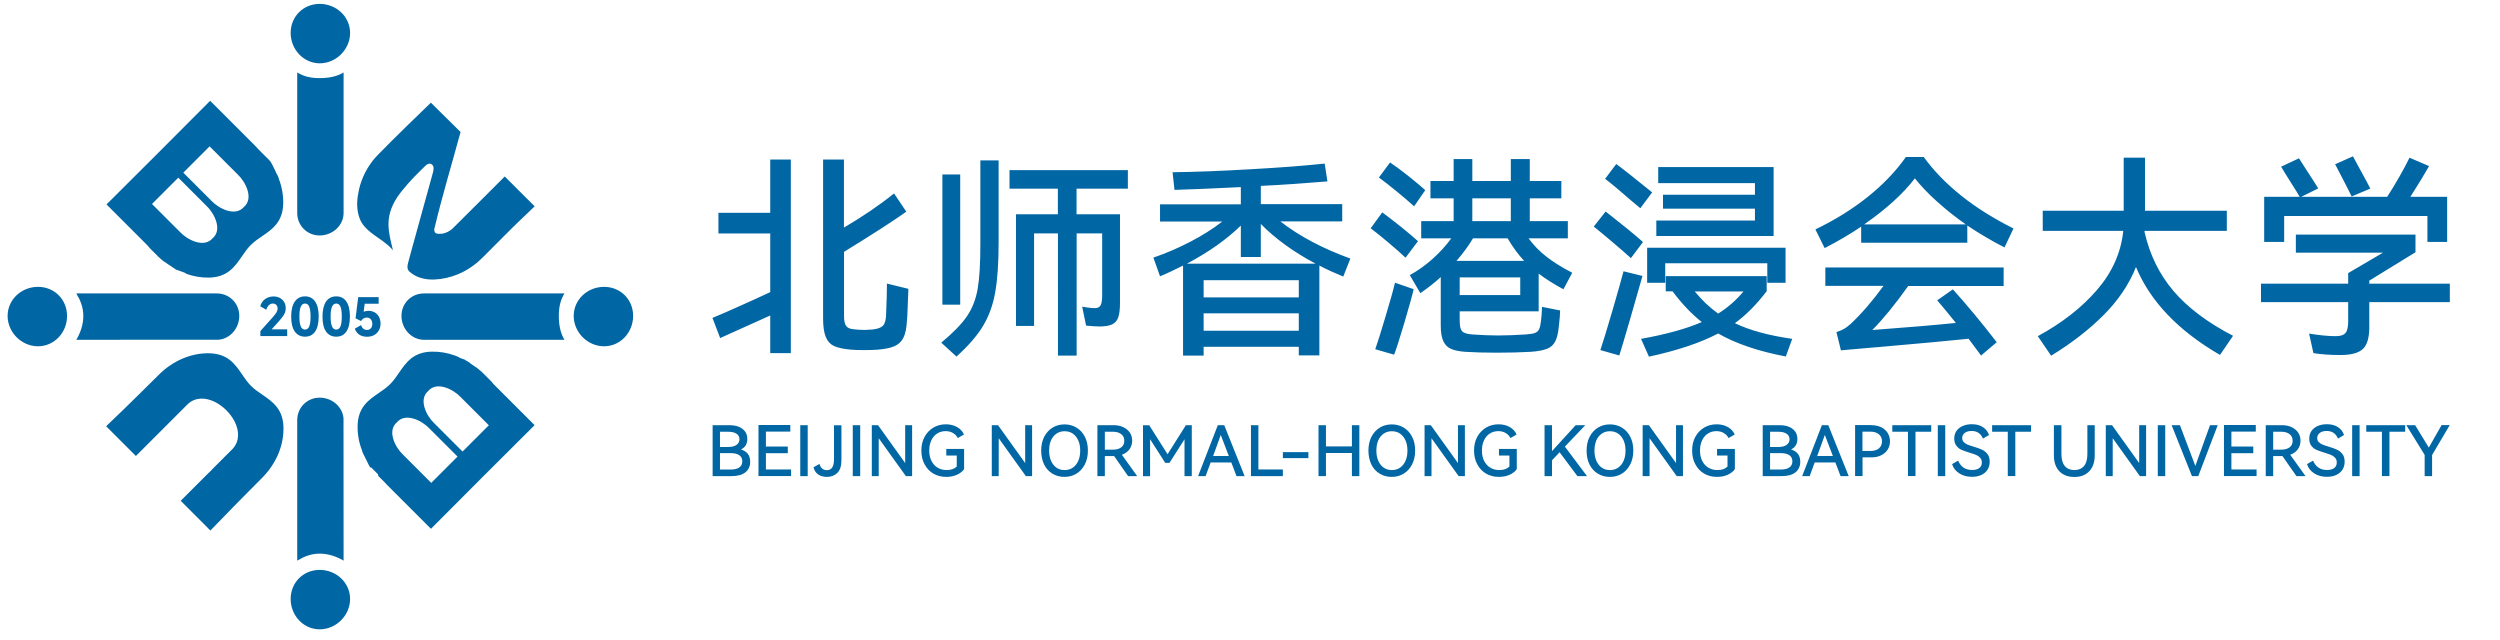 <?xml version="1.0" encoding="utf-8"?>
<!-- Generator: Adobe Illustrator 27.2.0, SVG Export Plug-In . SVG Version: 6.00 Build 0)  -->
<svg version="1.1" id="图层_1" xmlns="http://www.w3.org/2000/svg" xmlns:xlink="http://www.w3.org/1999/xlink" x="0px" y="0px"
	 viewBox="0 0 289 74" style="enable-background:new 0 0 289 74;" xml:space="preserve">
<style type="text/css">
	.st0{fill-rule:evenodd;clip-rule:evenodd;fill:#0166A4;}
</style>
<path class="st0" d="M49.81,11.87c-0.87,0.85-1.74,1.68-2.59,2.51c-0.66,0.64-1.3,1.28-1.93,1.9l-0.01,0.01l-0.01,0.01l-0.38,0.38
	l-0.01,0.01l-0.01,0.01l0,0l-0.01,0.01l-0.01,0.01l-0.01,0.01l-0.01,0.01l-0.01,0.01l-0.07,0.07l-0.01,0.01l-0.01,0.01l-0.01,0.01
	l-0.01,0.01l-0.01,0.01l0,0.01l-0.07,0.07l-0.01,0.01l0,0l-0.01,0.01L44.58,17l0,0l-0.08,0.08l-0.27,0.27
	c-0.3,0.3-0.61,0.6-0.88,0.91c-0.46,0.53-0.84,1.11-1.15,1.71c-0.31,0.62-0.55,1.27-0.7,1.94c-0.12,0.53-0.19,1.03-0.21,1.51
	c-0.01,0.48,0.03,0.93,0.14,1.36c0.09,0.36,0.21,0.67,0.38,0.96c0.17,0.29,0.42,0.57,0.78,0.9c0.37,0.33,0.76,0.59,1.13,0.86
	c0.37,0.25,0.73,0.5,1.07,0.8l-0.01-0.02c0.23,0.2,0.45,0.41,0.65,0.66c-0.49-2.03-1.05-3.77,0.47-6.11
	c0.37-0.55,0.79-1.06,1.23-1.56c0.26-0.3,0.54-0.59,0.82-0.89l0.07-0.07v0c0.26-0.26,0.52-0.53,0.78-0.78l0.37-0.36
	c0.12-0.12,0.25-0.2,0.36-0.23c0.17-0.05,0.32-0.01,0.44,0.11c0.12,0.12,0.16,0.28,0.15,0.46c0,0.14-0.04,0.29-0.07,0.43
	c-0.86,3.08-1.69,6.16-2.55,9.24c-0.12,0.41-0.23,0.82-0.33,1.23c-0.03,0.14-0.08,0.33-0.06,0.52c0.01,0.17,0.08,0.35,0.26,0.5
	c0.15,0.13,0.31,0.24,0.47,0.34c0.16,0.1,0.33,0.18,0.5,0.25c0.41,0.16,0.83,0.25,1.26,0.28c0.44,0.03,0.88,0.01,1.31-0.05
	c0.9-0.12,1.77-0.39,2.59-0.8c0.8-0.4,1.56-0.95,2.24-1.63l2.39-2.39l0-0.01l0.35-0.34l0,0c1.07-1.1,2.23-2.16,3.33-3.23l-1.74-1.73
	l-1.72-1.72l-3.27,3.27l0,0l-1.47,1.46l-1.3,1.3c-0.17,0.15-0.36,0.27-0.54,0.37c-0.2,0.1-0.41,0.17-0.62,0.21L51,27.02l-0.15,0.01
	c-0.49,0.03-0.63-0.15-0.65-0.41c-0.01-0.1,0.01-0.2,0.04-0.29c0.87-3.65,2.01-7.43,3-11.07L49.81,11.87z M18.98,49.44L18.98,49.44
	l0.3-0.3l0,0l0.8-0.8l0,0l1.65-1.65c0.89-0.8,2.05-0.75,3.11-0.23c0.48,0.24,0.93,0.57,1.33,0.97c0.39,0.39,0.73,0.85,0.97,1.33
	c0.52,1.05,0.57,2.22-0.23,3.11l-1.35,1.35l0,0l-1.04,1.04l0,0.01l-0.35,0.36l-0.01-0.01l-3.27,3.27l2.66,2.66l0.77,0.78
	c0.92-0.95,1.85-1.9,2.77-2.85l1.59-1.61l1.6-1.61c0.82-0.82,1.45-1.76,1.88-2.76c0.42-0.99,0.63-2.05,0.61-3.1
	c-0.05-2.13-1.25-2.95-2.42-3.76c-0.47-0.32-0.94-0.64-1.34-1.04c-0.4-0.4-0.72-0.87-1.04-1.34c-0.8-1.17-1.63-2.37-3.76-2.42
	c-1.06-0.03-2.11,0.19-3.1,0.61c-1,0.42-1.94,1.06-2.76,1.88c-0.68,0.68-1.37,1.36-2.05,2.03c-0.68,0.67-1.37,1.34-2.05,2.01
	l-1.98,1.9l0.01,0.01l0,0l0.97,0.97l2.46,2.46L18.98,49.44z M52.62,41.11c-0.88-0.32-1.8-0.48-2.72-0.46
	c-2.13,0.05-2.95,1.25-3.76,2.42c-0.32,0.47-0.64,0.94-1.04,1.34c-0.4,0.4-0.87,0.72-1.34,1.04c-1.17,0.8-2.37,1.63-2.42,3.76
	c-0.02,0.97,0.15,1.94,0.51,2.86l0,0.01l0.01,0.04l0,0.01l0.01,0.04l0.02,0.05l0.02,0.05l0.02,0.05l0.02,0.05l0.02,0.04l0.02,0.04
	l0.02,0.04l0.02,0.04l0.02,0.04l0.02,0.04l0.02,0.04l0.02,0.04l0.02,0.04l0.02,0.04l0.02,0.04l0.02,0.04l0.02,0.04l0.02,0.04
	l0.02,0.04l0.02,0.04l0.02,0.04l0.02,0.04l0.02,0.04l0.02,0.04l0.02,0.04h0l0.02,0.04l0.02,0.04l0.02,0.04l0.02,0.04l0.02,0.04
	l0.02,0.04l0.02,0.04v0l0.02,0.04l0.02,0.04l0.02,0.04l0.02,0.04l0.02,0.04l0.02,0.04l0.02,0.04l0.02,0.03l0,0l0.02,0.04l0.02,0.04
	l0.02,0.04l0.02,0.03l0,0l0.02,0.03l0.02,0.03l0.02,0.03l0,0l0.02,0.03L42.88,54l0.02,0.03l0.03,0.03l0.03,0.03l0.03,0.03l0.03,0.03
	l0.03,0.03l0.03,0.03l0.03,0.03h0l0.03,0.03l0.03,0.03l0.03,0.03h0l0.03,0.03l0.03,0.03l0.03,0.03h0l0.03,0.03l0.03,0.03l0,0
	l0.03,0.03l0.03,0.03l0,0l0.03,0.03l0,0l0.02,0.02l0,0l0.02,0.02h0l0.02,0.02l0.02,0.02v0l0.02,0.02l0.02,0.02l0,0l0.02,0.02
	l0.02,0.02l0.02,0.02l0.02,0.02l0.02,0.02l0.02,0.02l0.02,0.02l0.02,0.02L43.71,55l0.02,0.02l0,0l0.02,0.02l0.02,0.02l0.02,0.02
	l0.02,0.02l0.02,0.02l0.02,0.02l0.02,0.02l0.02,0.02l0.02,0.02l0.02,0.02l0.02,0.02l0,0l0.02,0.02v0l0.02,0.02l0.02,0.02h0
	l0.02,0.02v0l0.02,0.02l0,0l0.02,0.02l0,0l0.02,0.02h0l0.02,0.02v0l0.02,0.02l0,0l0.02,0.02l0.02,0.02l0.02,0.02l0.02,0.02
	l0.02,0.02l0,0l0.02,0.02v0l0.02,0.02l0,0l0.02,0.02l0.02,0.02l0,0l0.02,0.02l0,0l0.02,0.02l0.02,0.02l0,0l0.02,0.02l0.02,0.02h0
	l0.02,0.02l0.02,0.02l0.02,0.02l0,0l0.02,0.02l0.02,0.02l0,0l0.02,0.02v0l0.02,0.02l0,0L44.69,56l0.02,0.02l0.02,0.02l0.02,0.02
	l0.02,0.02l0,0l0.02,0.02l0.02,0.02l5.01,5.01c3.99-4.01,7.96-7.99,11.98-11.98l-3.57-3.57l-1.08-1.08l-0.03-0.03l-0.03-0.03
	l-0.03-0.03l-0.03-0.04l-0.03-0.03v0l-0.03-0.04l-0.03-0.03h0l-0.03-0.04l-0.03-0.04l0,0l-0.04-0.04l-0.03-0.04l-0.04-0.04
	l-0.04-0.04l0,0l-0.04-0.04l-0.04-0.04l-0.04-0.04l-0.04-0.04h0l-0.04-0.04l-0.04-0.04l-0.04-0.04l-0.04-0.04l-0.04-0.04l-0.04-0.04
	l-0.04-0.04l-0.04-0.04l-0.04-0.04l-0.04-0.04l-0.04-0.04l-0.04-0.04l-0.04-0.04l-0.04-0.04l-0.04-0.04l-0.04-0.04l-0.04-0.04
	l-0.04-0.04l-0.07-0.07l-0.04-0.04l-0.04-0.04l-0.04-0.04l-0.04-0.03l-0.04-0.03l-0.04-0.04l-0.04-0.03h0l-0.04-0.03l-0.11-0.1
	l-0.04-0.03l-0.04-0.03l-0.08-0.07l-0.04-0.03v0l-0.08-0.06v0l-0.04-0.03h0l-0.04-0.03L55,42.45h0l-0.04-0.03v0l-0.04-0.03l0,0
	l-0.04-0.03h0l-0.04-0.03v0l-0.04-0.03l0,0l-0.03-0.02l0,0l-0.03-0.02h0l-0.03-0.02l-0.03-0.02h0l-0.03-0.02l-0.03-0.02l0,0
	l-0.03-0.02h0l-0.03-0.02v0l-0.03-0.02l-0.03-0.02l0,0l-0.03-0.02l0,0l-0.03-0.02l-0.03-0.02l0,0l-0.03-0.02l0,0l-0.03-0.02l0,0
	L54.39,42h0l-0.03-0.02v0l-0.03-0.02l-0.03-0.02h0l-0.03-0.02l-0.03-0.02h0l-0.03-0.02h0l-0.03-0.02l-0.03-0.02l0,0l-0.03-0.02
	l-0.03-0.02l0,0l-0.03-0.02l0,0l-0.03-0.02v0l-0.03-0.02h0L54,41.76h0l-0.03-0.02l-0.03-0.02l0,0l-0.03-0.02v0l-0.03-0.02
	l-0.03-0.02l0,0l-0.03-0.02h0l-0.03-0.02l-0.03-0.02h0l-0.03-0.02v0l-0.03-0.02l-0.03-0.01l0,0l-0.03-0.01v0l-0.03-0.01l-0.03-0.01
	h0l-0.03-0.01l0,0l-0.03-0.01h0l-0.03-0.01l-0.03-0.01h0l-0.03-0.01v0l-0.03-0.01h0l-0.03-0.01l0,0l-0.03-0.01l-0.06-0.03v0
	l-0.03-0.01l-0.03-0.01l-0.03-0.01l0,0l-0.03-0.01l-0.03-0.01l0,0l-0.03-0.01v0l-0.03-0.01L53.1,41.3l0,0l-0.03-0.01v0l-0.03-0.01
	l-0.05-0.02l0,0l-0.05-0.02v0l-0.05-0.02l-0.05-0.02l0,0l-0.05-0.02l0,0l-0.05-0.02l-0.05-0.02l-0.05-0.02L52.62,41.11L52.62,41.11z
	 M49.5,45.2c0.99-1.17,2.91-0.19,3.74,0.69l3.27,3.27l-3.04,3.04l-3.26-3.26C49.32,48.12,48.33,46.19,49.5,45.2z M45.88,48.82
	c0.99-1.17,2.91-0.19,3.74,0.69l3.27,3.27l-3.04,3.04l-3.26-3.26C45.7,51.74,44.71,49.81,45.88,48.82z M21.46,31.63
	c0.88,0.32,1.8,0.48,2.72,0.46c2.13-0.05,2.95-1.25,3.76-2.42c0.32-0.47,0.64-0.94,1.04-1.34c0.4-0.4,0.87-0.72,1.34-1.04
	c1.17-0.8,2.37-1.63,2.42-3.76c0.02-0.97-0.15-1.94-0.51-2.86l0-0.01l-0.01-0.04l0-0.01l-0.01-0.04l-0.02-0.05l-0.02-0.05
	l-0.02-0.05l-0.02-0.05l-0.02-0.04l-0.02-0.04l-0.02-0.04l-0.02-0.04l-0.02-0.04l-0.02-0.04L32,20.13l-0.02-0.04l-0.02-0.04
	l-0.02-0.04l-0.02-0.04l-0.02-0.04L31.9,19.9l-0.02-0.04l-0.02-0.04l-0.02-0.04l-0.02-0.04l-0.02-0.04l-0.02-0.04l-0.02-0.04
	l-0.02-0.04h0l-0.02-0.04l-0.02-0.04l-0.02-0.04l-0.02-0.04l-0.02-0.04l-0.02-0.04l-0.02-0.04v0l-0.02-0.04l-0.02-0.04l-0.02-0.04
	l-0.02-0.04l-0.02-0.04l-0.02-0.04l-0.02-0.04l-0.02-0.03l0,0l-0.02-0.04l-0.02-0.04l-0.02-0.04l-0.02-0.03l0,0l-0.02-0.03
	l-0.02-0.03l-0.02-0.04h0l-0.02-0.03l-0.02-0.03l-0.02-0.03l-0.03-0.03l-0.03-0.03l-0.03-0.04l-0.03-0.03l-0.03-0.03l-0.03-0.03
	l-0.03-0.03h0l-0.03-0.03l0,0l-0.03-0.03l-0.03-0.03l0,0l-0.03-0.03l-0.03-0.03l-0.03-0.03h0l-0.03-0.03l-0.03-0.03l0,0l-0.03-0.03
	l0,0l-0.03-0.03h0l-0.03-0.03l0,0l-0.02-0.02l0,0l-0.02-0.02l0,0l-0.02-0.02l-0.02-0.02v0l-0.02-0.02l-0.02-0.02v0l-0.02-0.02
	l-0.02-0.02l-0.02-0.02l-0.02-0.02l-0.02-0.02l-0.02-0.02l-0.02-0.02l-0.02-0.02l-0.02-0.02l-0.02-0.02l0,0l-0.02-0.02l-0.02-0.02
	l-0.02-0.02l-0.02-0.02l-0.02-0.02l-0.02-0.02l-0.02-0.02l-0.02-0.02l-0.02-0.02l-0.02-0.02l-0.02-0.02l0,0l-0.02-0.02v0l-0.02-0.02
	l-0.02-0.02h0l-0.02-0.02v0l-0.02-0.02l0,0l-0.02-0.02v0l-0.02-0.02h0l-0.02-0.02l-0.02-0.02l0,0l-0.02-0.02l-0.02-0.02l-0.02-0.02
	l-0.02-0.02l-0.02-0.02l0,0l-0.02-0.02v0l-0.02-0.02l0,0l-0.02-0.02l-0.02-0.02l0,0l-0.02-0.02l0,0L29.64,17l-0.02-0.02l0,0
	l-0.02-0.02l-0.02-0.02h0l-0.02-0.02l-0.02-0.02l-0.02-0.02l0,0l-0.02-0.02l-0.02-0.02h0l-0.02-0.02v0l-0.02-0.02l0,0l-0.02-0.02
	l-0.02-0.02l-0.02-0.02l-0.02-0.02l-0.02-0.02l0,0l-0.02-0.02l-0.02-0.02l-5.01-5.01c-3.99,4.01-7.96,7.99-11.98,11.98l3.57,3.57
	l1.08,1.08l0.03,0.03l0.03,0.03l0.03,0.03l0.03,0.04l0.03,0.03v0l0.03,0.03l0.03,0.04h0l0.03,0.04l0.03,0.04l0,0l0.04,0.04
	l0.03,0.04l0.04,0.04l0.04,0.04l0,0l0.04,0.04l0.04,0.04l0.04,0.04l0.04,0.04l0.04,0.04l0.04,0.04l0.04,0.04l0.04,0.04l0.04,0.04
	l0.04,0.04l0.04,0.04l0.04,0.04l0.04,0.04l0.04,0.04l0.04,0.04l0.04,0.04l0.04,0.04l0.04,0.04l0.04,0.04l0.04,0.04l0.04,0.04
	l0.04,0.04l0.07,0.07l0.04,0.04l0.04,0.03l0.04,0.04l0.04,0.03l0.04,0.04l0.04,0.04l0.04,0.03h0l0.04,0.03l0.11,0.1l0.04,0.03v0
	l0.04,0.03l0.08,0.07v0l0.04,0.03v0l0.08,0.06v0l0.04,0.03h0L19,30.24l0.08,0.06l0,0l0.04,0.03l0.04,0.03l0,0l0.04,0.03l0,0
	l0.04,0.03h0l0.04,0.03l0,0l0.03,0.02l0,0l0.03,0.02h0l0.03,0.02l0.03,0.02l0,0l0.03,0.02l0.03,0.02l0,0l0.03,0.02h0l0.03,0.02v0
	l0.03,0.02l0.03,0.02l0,0l0.03,0.02l0,0l0.03,0.02l0.03,0.02l0,0l0.03,0.02l0,0l0.03,0.02l0,0l0.03,0.02h0l0.03,0.02h0l0.03,0.02
	l0.03,0.02h0l0.03,0.02l0.03,0.02h0l0.03,0.02h0l0.03,0.02h0l0.03,0.02l0,0l0.03,0.02l0.03,0.02l0,0L20,30.94l0,0l0.03,0.02l0,0
	l0.03,0.02l0,0l0.03,0.02h0L20.11,31l0.03,0.02h0l0.03,0.02v0l0.03,0.02l0.03,0.02l0,0l0.03,0.02h0l0.03,0.02l0.03,0.02l0,0
	l0.03,0.02l0,0l0.03,0.02l0.03,0.01v0l0.03,0.01v0l0.03,0.01l0.03,0.01l0,0l0.03,0.01l0,0l0.03,0.01h0l0.03,0.01l0.03,0.01l0,0
	l0.03,0.01l0.03,0.01l0,0l0.03,0.01h0l0.03,0.01l0.06,0.03v0l0.03,0.01v0l0.03,0.01l0.03,0.01h0l0.03,0.01l0.03,0.01h0l0.03,0.01v0
	l0.03,0.01l0.03,0.01v0l0.03,0.01v0l0.03,0.01l0.05,0.02l0,0l0.05,0.02v0l0.05,0.02l0.05,0.02l0,0l0.05,0.02l0,0l0.05,0.02v0
	l0.05,0.02l0.05,0.02L21.46,31.63L21.46,31.63z M24.58,27.54c-0.99,1.17-2.91,0.19-3.74-0.69l-3.27-3.27l3.04-3.04l3.26,3.26
	C24.76,24.63,25.75,26.55,24.58,27.54z M28.2,23.92c-0.99,1.17-2.91,0.19-3.74-0.69l-3.27-3.27l3.04-3.04l3.26,3.26
	C28.38,21.01,29.37,22.93,28.2,23.92z M40.47,69.24c0,1.9-1.61,3.51-3.51,3.51c-1.9,0-3.36-1.61-3.36-3.51
	c0-1.9,1.46-3.36,3.36-3.36C38.86,65.88,40.47,67.34,40.47,69.24z M4.39,40.03c-1.9,0-3.51-1.61-3.51-3.51
	c0-1.9,1.61-3.36,3.51-3.36c1.9,0,3.36,1.46,3.36,3.36C7.76,38.42,6.29,40.03,4.39,40.03z M69.83,33.16c1.9,0,3.36,1.46,3.36,3.36
	c0,1.9-1.46,3.51-3.36,3.51c-1.9,0-3.51-1.61-3.51-3.51C66.32,34.62,67.93,33.16,69.83,33.16z M65.25,33.92H49.01
	c-1.46,0-2.6,1.14-2.6,2.6c0,1.46,1.14,2.76,2.6,2.76h16.24c-0.49-0.81-0.65-1.79-0.65-2.76C64.6,35.54,64.76,34.73,65.25,33.92z
	 M8.82,39.28c0.07,0,16.39,0,16.46-0.01c1.36-0.12,2.38-1.36,2.38-2.75c0-1.46-1.14-2.6-2.6-2.6H8.82c0.49,0.81,0.81,1.62,0.81,2.6
	C9.64,37.49,9.31,38.46,8.82,39.28z M33.6,3.81c0-1.9,1.46-3.36,3.36-3.36c1.9,0,3.51,1.46,3.51,3.36c0,1.9-1.61,3.51-3.51,3.51
	C35.07,7.31,33.6,5.7,33.6,3.81z M34.36,8.38v16.24c0,1.46,1.14,2.6,2.6,2.6c1.46,0,2.76-1.14,2.76-2.6V8.38
	c-0.81,0.49-1.79,0.65-2.76,0.65C35.98,9.03,35.17,8.87,34.36,8.38z M39.72,64.81c0-0.07,0-16.39-0.01-16.46
	c-0.12-1.36-1.36-2.38-2.75-2.38c-1.46,0-2.6,1.14-2.6,2.6v16.24c0.81-0.49,1.62-0.81,2.6-0.81C37.93,64,38.9,64.32,39.72,64.81z
	 M31.4,38.07h1.8v0.78h-3.1v-0.58l1.36-1.52c0.23-0.26,0.4-0.47,0.49-0.62c0.09-0.15,0.14-0.3,0.14-0.46c0-0.18-0.05-0.32-0.15-0.42
	c-0.1-0.11-0.23-0.16-0.4-0.16c-0.17,0-0.32,0.06-0.46,0.19c-0.13,0.12-0.23,0.3-0.3,0.53l-0.7-0.41c0.11-0.36,0.3-0.64,0.58-0.84
	c0.28-0.19,0.6-0.29,0.96-0.29c0.29,0,0.54,0.06,0.75,0.18c0.21,0.12,0.37,0.28,0.49,0.48c0.11,0.2,0.17,0.44,0.17,0.7
	c0,0.26-0.06,0.5-0.19,0.72c-0.12,0.22-0.35,0.51-0.67,0.87L31.4,38.07z M36.84,36.6c0,0.76-0.14,1.33-0.41,1.73
	c-0.27,0.4-0.67,0.59-1.17,0.59c-0.51,0-0.9-0.2-1.18-0.59c-0.28-0.4-0.42-0.97-0.42-1.73c0-0.76,0.14-1.34,0.42-1.74
	c0.28-0.4,0.67-0.6,1.18-0.6c0.51,0,0.9,0.2,1.17,0.6C36.71,35.26,36.84,35.84,36.84,36.6z M34.61,36.6c0,0.51,0.05,0.89,0.16,1.13
	c0.1,0.25,0.27,0.37,0.49,0.37c0.22,0,0.38-0.12,0.49-0.37c0.1-0.25,0.15-0.63,0.15-1.13c0-0.51-0.05-0.89-0.15-1.14
	c-0.1-0.25-0.26-0.37-0.49-0.37c-0.22,0-0.38,0.12-0.49,0.37C34.66,35.7,34.61,36.09,34.61,36.6z M40.45,36.6
	c0,0.76-0.14,1.33-0.41,1.73c-0.27,0.4-0.67,0.59-1.17,0.59c-0.51,0-0.9-0.2-1.18-0.59c-0.28-0.4-0.41-0.97-0.41-1.73
	c0-0.76,0.14-1.34,0.41-1.74c0.28-0.4,0.67-0.6,1.18-0.6c0.51,0,0.9,0.2,1.17,0.6C40.32,35.26,40.45,35.84,40.45,36.6z M38.22,36.6
	c0,0.51,0.05,0.89,0.16,1.13c0.1,0.25,0.27,0.37,0.49,0.37c0.22,0,0.38-0.12,0.49-0.37c0.1-0.25,0.15-0.63,0.15-1.13
	c0-0.51-0.05-0.89-0.15-1.14c-0.1-0.25-0.26-0.37-0.49-0.37c-0.22,0-0.38,0.12-0.49,0.37C38.27,35.7,38.22,36.09,38.22,36.6z
	 M42.6,35.93c0.26,0,0.49,0.06,0.71,0.18c0.21,0.12,0.38,0.29,0.5,0.52c0.12,0.22,0.18,0.48,0.18,0.77c0,0.32-0.07,0.59-0.21,0.82
	c-0.14,0.23-0.32,0.41-0.56,0.53c-0.24,0.12-0.5,0.18-0.79,0.18c-0.34,0-0.63-0.08-0.88-0.23c-0.25-0.16-0.42-0.39-0.53-0.71
	l0.72-0.41c0.05,0.18,0.14,0.32,0.26,0.42c0.12,0.09,0.26,0.14,0.42,0.14c0.2,0,0.36-0.07,0.46-0.2c0.11-0.13,0.16-0.3,0.16-0.51
	c0-0.2-0.06-0.38-0.17-0.51c-0.11-0.14-0.27-0.21-0.48-0.21c-0.27,0-0.49,0.13-0.65,0.4l-0.64-0.31l0.31-2.45h2.36v0.76h-1.61
	l-0.12,0.93C42.23,35.96,42.41,35.93,42.6,35.93z"/>
<path class="st0" d="M89.04,24.6v-6.16h2.38v22.38h-2.38v-4.35l-5.79,2.61l-0.89-2.33c0.88-0.36,1.93-0.82,3.15-1.37
	c1.23-0.55,2.4-1.08,3.53-1.61v-6.78h-5.99V24.6H89.04z M105.01,33.39c0,0.28-0.04,1.29-0.12,3.03c-0.03,0.33-0.05,0.56-0.05,0.7
	c-0.05,0.83-0.18,1.47-0.4,1.91c-0.22,0.45-0.55,0.77-1.02,0.98c-0.46,0.21-1.11,0.34-1.94,0.41c-0.35,0.03-0.87,0.05-1.56,0.05
	c-0.7,0-1.22-0.02-1.56-0.05c-0.84-0.07-1.49-0.21-1.94-0.42c-0.45-0.21-0.77-0.57-0.97-1.07c-0.2-0.5-0.3-1.21-0.3-2.14V18.44h2.41
	v7.87c2.22-1.31,4.15-2.62,5.79-3.95l1.42,2.11c-1.46,1.04-3.86,2.59-7.2,4.64v7.4c0,0.56,0.08,0.96,0.25,1.18
	c0.17,0.22,0.47,0.35,0.92,0.38c0.43,0.05,0.84,0.07,1.24,0.07c0.2,0,0.5-0.02,0.89-0.05c0.58-0.07,0.98-0.21,1.19-0.43
	c0.22-0.22,0.34-0.62,0.37-1.2c0.07-1.66,0.1-2.88,0.1-3.68L105.01,33.39z M113.33,18.54h2.11v9.44c0,2.42-0.13,4.36-0.4,5.84
	c-0.26,1.47-0.74,2.77-1.42,3.89c-0.68,1.12-1.7,2.29-3.05,3.51l-1.76-1.61c1.36-1.13,2.35-2.14,2.97-3.05
	c0.62-0.91,1.03-1.97,1.24-3.18c0.21-1.21,0.31-2.93,0.31-5.17V18.54z M130.39,21.81h-5.94v2.96h5.02v10.26
	c0,0.73-0.07,1.28-0.2,1.66c-0.13,0.38-0.37,0.65-0.71,0.81c-0.34,0.16-0.82,0.24-1.45,0.24c-0.35,0-0.87-0.03-1.56-0.1l-0.45-2.19
	c0.12,0.02,0.32,0.05,0.62,0.1c0.3,0.05,0.58,0.07,0.84,0.07c0.31,0,0.53-0.1,0.66-0.31c0.12-0.21,0.19-0.58,0.19-1.13v-7.2h-2.95
	v14.13h-2.16V26.98h-2.76v10.7h-2.09V24.77h4.84v-2.96h-5.59v-2.14h13.68V21.81z M108.94,20.17H111v15.05h-2.06V20.17z
	 M155.28,31.97c-0.98-0.4-1.9-0.82-2.76-1.27v10.38h-2.38v-0.99h-11v1.02h-2.38V30.7c-1.01,0.51-1.9,0.93-2.66,1.24l-0.77-2.16
	c1.49-0.51,2.92-1.13,4.28-1.84c1.37-0.71,2.6-1.49,3.69-2.33h-7.2v-1.99h9.34v-1.99c-3.36,0.17-5.92,0.27-7.67,0.32l-0.22-2.04
	c2.52-0.03,5.49-0.14,8.93-0.34c3.44-0.19,6.32-0.41,8.65-0.66l0.32,2.06c-2.48,0.21-5.05,0.39-7.7,0.52v2.11h9.41v1.99H148
	c2.2,1.71,4.9,3.14,8.1,4.3L155.28,31.97z M152.08,30.48c-2.55-1.36-4.66-2.89-6.33-4.59v3.82h-2.31v-3.63
	c-1.66,1.61-3.73,3.07-6.23,4.4H152.08z M139.14,34.38h11v-1.99h-11V34.38z M139.14,36.22v2.01h11v-2.01H139.14z M177.85,35.99
	h-9.11v1.09c0,0.6,0.09,1,0.27,1.2c0.18,0.21,0.57,0.34,1.17,0.38c1.11,0.08,2.11,0.12,3,0.12c0.94,0,2.02-0.04,3.23-0.12
	c0.46-0.03,0.81-0.09,1.03-0.17c0.22-0.08,0.38-0.23,0.48-0.43c0.1-0.21,0.17-0.53,0.22-0.98c0.05-0.36,0.09-0.9,0.12-1.61
	l2.09,0.42c0,0.38-0.05,0.99-0.15,1.84c-0.07,0.74-0.2,1.32-0.41,1.73c-0.21,0.41-0.53,0.7-0.98,0.87
	c-0.45,0.17-1.08,0.29-1.89,0.34c-1.18,0.07-2.48,0.1-3.92,0.1c-1.34,0-2.54-0.03-3.6-0.1c-0.71-0.05-1.27-0.16-1.66-0.34
	c-0.4-0.17-0.7-0.47-0.89-0.89c-0.2-0.42-0.3-1.02-0.3-1.8v-5.61c-0.71,0.65-1.5,1.27-2.36,1.86l-1.22-2.09
	c0.89-0.48,1.76-1.1,2.61-1.85c0.84-0.75,1.57-1.55,2.19-2.4h-3.48v-1.99h3.75v-2.63h-2.68v-2.01h2.68v-2.53h2.16v2.53h4.45v-2.53
	h2.19v2.53h3.65v2.01h-3.65v2.63h4.4v1.99h-4.54c0.58,0.79,1.27,1.51,2.09,2.14c0.81,0.63,1.8,1.24,2.96,1.84l-1.02,1.91
	c-1.11-0.6-2.06-1.2-2.86-1.81V35.99z M163.47,23.85c-0.53-0.48-1.2-1.06-2.02-1.73c-0.82-0.67-1.5-1.2-2.05-1.6l1.29-1.74
	c0.6,0.4,1.3,0.92,2.11,1.56c0.81,0.65,1.47,1.19,1.96,1.64L163.47,23.85z M174.65,22.93h-4.45v2.63h4.45V22.93z M162.48,29.79
	c-0.6-0.56-1.27-1.16-2.04-1.8c-0.76-0.64-1.42-1.17-1.99-1.6l1.34-1.84c0.61,0.45,1.32,1,2.14,1.65c0.81,0.65,1.47,1.21,1.99,1.68
	L162.48,29.79z M170.28,27.55c-0.51,0.86-1.15,1.73-1.91,2.61h7.82c-0.68-0.73-1.32-1.6-1.91-2.61H170.28z M168.74,34.11h7v-2.04h-7
	V34.11z M158.98,40.37c0.25-0.7,0.65-1.97,1.2-3.82c0.55-1.85,0.92-3.15,1.08-3.87l2.16,0.75c-0.15,0.68-0.51,1.97-1.07,3.86
	c-0.56,1.9-0.96,3.13-1.19,3.71L158.98,40.37z M189.62,24.07l-1.04-0.87c-1.26-1.11-2.27-1.95-3.03-2.53l1.29-1.71
	c0.83,0.61,2.21,1.71,4.15,3.28L189.62,24.07z M191.69,19.31h13.34v7.97h-13.56v-1.79h11.4v-1.37h-10.63v-1.61h10.63v-1.34h-11.18
	V19.31z M188.53,29.84c-0.55-0.5-1.23-1.1-2.06-1.8c-0.83-0.7-1.57-1.32-2.23-1.85l1.37-1.74c1.87,1.46,3.31,2.63,4.32,3.53
	L188.53,29.84z M206.41,28.64v4.05h-2.11v-2.26h-11.8v2.26h-2.09v-4.05H206.41z M189.87,31.9c-0.33,1.19-0.81,2.87-1.44,5.03
	c-0.63,2.16-1.04,3.55-1.24,4.16l-2.19-0.62c0.26-0.76,0.73-2.28,1.39-4.54c0.66-2.27,1.09-3.79,1.29-4.57L189.87,31.9z
	 M206.44,41.21c-3.16-0.6-5.77-1.48-7.82-2.66c-2.05,1.08-4.72,1.97-8,2.68l-0.92-2.06c2.88-0.51,5.22-1.16,7.03-1.94
	c-1.19-0.94-2.32-2.13-3.38-3.55h-0.79v-1.76h11.67v1.74c-1.19,1.56-2.42,2.79-3.68,3.7c1.72,0.83,3.93,1.43,6.63,1.81L206.44,41.21
	z M195.91,33.69c0.83,1.01,1.73,1.86,2.71,2.56c1.09-0.68,2.07-1.53,2.93-2.56H195.91z M222.38,18.14c1.13,1.57,2.57,3.06,4.33,4.47
	c1.76,1.41,3.78,2.67,6.05,3.8l-1.04,2.19c-1.46-0.74-2.89-1.59-4.3-2.53v1.99h-12.27v-1.86c-1.24,0.84-2.65,1.67-4.22,2.48
	l-1.07-2.16c2.3-1.11,4.33-2.38,6.1-3.8c1.76-1.42,3.22-2.95,4.36-4.57H222.38z M227.25,25.94c-1.21-0.84-2.32-1.73-3.34-2.65
	c-1.02-0.92-1.87-1.81-2.55-2.67c-1.37,1.79-3.33,3.56-5.86,5.32H227.25z M211.01,33.06v-2.14h20.61v2.14h-11.03
	c-1.52,2.14-2.91,3.83-4.15,5.09c4.37-0.33,7.59-0.6,9.66-0.82c-0.96-1.19-1.68-2.06-2.16-2.61l1.81-1.27
	c0.71,0.78,1.54,1.74,2.5,2.89c0.95,1.15,1.81,2.22,2.57,3.22l-1.81,1.54l-1.44-1.94c-2.2,0.23-5.7,0.55-10.51,0.97l-0.87,0.07
	l-3.38,0.3l-0.52-2.11c0.4-0.13,0.7-0.26,0.91-0.39c0.21-0.12,0.44-0.3,0.71-0.53c1.27-1.19,2.55-2.67,3.82-4.42H211.01z
	 M247.91,26.83c0.6,2.62,1.71,4.88,3.33,6.79c1.62,1.91,3.92,3.65,6.9,5.2l-1.51,2.21c-4.82-2.8-8.05-6.18-9.71-10.16
	c-0.81,2.02-2.06,3.87-3.75,5.56c-1.69,1.69-3.71,3.25-6.06,4.69l-1.54-2.26c2.8-1.52,5.08-3.3,6.84-5.34
	c1.76-2.04,2.78-4.31,3.04-6.83h-9.31v-2.33h9.36v-6.13h2.46v6.13h9.46v2.33h-9.51V26.83z M271.85,22.71
	c-0.17-0.36-0.72-1.45-1.66-3.25l-0.25-0.47l2.06-0.92l0.47,0.87c0.86,1.56,1.37,2.51,1.54,2.86L271.85,22.71z M264.05,24.97v3
	h-2.31v-5.22h4.1c-0.18-0.33-0.47-0.8-0.87-1.42c-0.61-0.96-1.03-1.65-1.27-2.06l2.06-0.97l0.72,1.12c0.91,1.41,1.42,2.19,1.51,2.36
	l-1.96,0.97h9.93c0.46-0.71,0.94-1.5,1.43-2.36c0.49-0.86,0.87-1.58,1.15-2.16l2.26,0.97c-0.46,0.83-1.18,2.01-2.16,3.55h4.25v5.22
	h-2.28v-3H264.05z M283.2,32.79v2.14h-9.31v2.88c0,1.21-0.24,2.05-0.73,2.52c-0.49,0.47-1.35,0.71-2.6,0.71
	c-1.19,0-2.24-0.07-3.13-0.22l-0.5-2.26c1.19,0.2,2.23,0.3,3.1,0.3c0.53,0,0.9-0.12,1.11-0.37c0.21-0.25,0.31-0.7,0.31-1.37v-2.19
	h-10.08v-2.14h10.08v-1.22l4.02-2.36H265.4v-2.09h13.83v2.04l-5.34,3.28v0.35H283.2z M85.66,51.96c0.71,0.22,1.06,0.69,1.06,1.41
	c0,0.53-0.18,0.94-0.55,1.23c-0.37,0.29-0.9,0.44-1.6,0.44h-2.19v-5.89h1.95c0.63,0,1.13,0.14,1.5,0.43
	c0.38,0.29,0.56,0.68,0.56,1.18C86.39,51.31,86.15,51.71,85.66,51.96z M83.23,49.91v1.76h0.97c0.4,0,0.72-0.08,0.94-0.24
	c0.23-0.16,0.34-0.38,0.34-0.65c0-0.27-0.11-0.49-0.34-0.64c-0.22-0.15-0.54-0.23-0.94-0.23H83.23z M84.44,54.28
	c0.46,0,0.8-0.08,1.03-0.25c0.23-0.16,0.34-0.4,0.34-0.7c0-0.3-0.11-0.54-0.34-0.7c-0.23-0.17-0.57-0.25-1.03-0.25h-1.21v1.9H84.44z
	 M91.07,52.39h-2.53v1.88h2.91v0.76h-3.77v-5.9h3.68v0.76h-2.82v1.73h2.53V52.39z M93.37,55.04h-0.86v-5.89h0.86V55.04z
	 M95.59,55.13c-0.38,0-0.71-0.09-0.99-0.27c-0.28-0.18-0.46-0.46-0.56-0.84l0.69-0.39c0.14,0.48,0.42,0.72,0.85,0.72
	c0.29,0,0.5-0.11,0.63-0.32c0.13-0.21,0.2-0.52,0.2-0.93v-3.94h0.86v4.03c0,0.68-0.16,1.17-0.47,1.48
	C96.49,54.97,96.08,55.13,95.59,55.13z M99.44,55.04h-0.86v-5.89h0.86V55.04z M101.5,49.15l3.14,4.38v-4.38h0.8v5.89h-0.72
	l-3.14-4.38v4.38h-0.8v-5.89H101.5z M109.39,52.66v-0.76h2.06v2.33c-0.18,0.26-0.45,0.48-0.82,0.65c-0.37,0.17-0.79,0.25-1.25,0.25
	c-0.55,0-1.05-0.13-1.48-0.38c-0.43-0.25-0.77-0.61-1.02-1.08c-0.25-0.46-0.37-0.99-0.37-1.59c0-0.6,0.12-1.12,0.37-1.58
	c0.25-0.46,0.59-0.81,1.02-1.07c0.43-0.25,0.91-0.38,1.44-0.38c0.49,0,0.93,0.11,1.3,0.32c0.37,0.21,0.64,0.5,0.79,0.86l-0.71,0.41
	c-0.12-0.24-0.31-0.44-0.55-0.58c-0.25-0.15-0.53-0.22-0.86-0.22c-0.36,0-0.69,0.09-0.98,0.28c-0.29,0.18-0.51,0.45-0.67,0.79
	c-0.16,0.34-0.24,0.73-0.24,1.17c0,0.45,0.08,0.85,0.25,1.19c0.17,0.34,0.4,0.6,0.71,0.79c0.31,0.19,0.66,0.28,1.06,0.28
	c0.51,0,0.9-0.14,1.16-0.41v-1.27H109.39z M115.37,49.15l3.14,4.38v-4.38h0.8v5.89h-0.72l-3.14-4.38v4.38h-0.8v-5.89H115.37z
	 M120.36,52.09c0-0.61,0.12-1.15,0.35-1.6c0.24-0.46,0.56-0.81,0.97-1.06c0.41-0.25,0.87-0.37,1.38-0.37c0.51,0,0.97,0.12,1.38,0.37
	c0.41,0.25,0.74,0.6,0.97,1.06c0.24,0.46,0.35,0.99,0.35,1.6c0,0.62-0.12,1.15-0.36,1.61c-0.24,0.46-0.56,0.81-0.97,1.06
	c-0.41,0.25-0.87,0.37-1.38,0.37c-0.51,0-0.97-0.12-1.38-0.37c-0.41-0.24-0.74-0.6-0.97-1.06C120.48,53.24,120.36,52.7,120.36,52.09
	z M121.28,52.09c0,0.44,0.07,0.84,0.22,1.18c0.15,0.34,0.36,0.6,0.62,0.79c0.27,0.19,0.58,0.28,0.95,0.28
	c0.36,0,0.68-0.09,0.95-0.28c0.27-0.19,0.48-0.45,0.63-0.79c0.15-0.34,0.22-0.73,0.22-1.18c0-0.44-0.07-0.84-0.22-1.17
	c-0.15-0.34-0.36-0.6-0.63-0.79c-0.27-0.19-0.59-0.28-0.95-0.28c-0.36,0-0.67,0.09-0.95,0.28c-0.27,0.19-0.48,0.45-0.63,0.79
	C121.35,51.25,121.28,51.64,121.28,52.09z M131.46,55.04h-1.05l-1.62-2.32h-0.06h-1.01v2.32h-0.86v-5.89h1.88
	c0.42,0,0.79,0.08,1.11,0.23c0.32,0.15,0.58,0.36,0.76,0.63c0.18,0.27,0.27,0.58,0.27,0.94c0,0.38-0.11,0.71-0.32,1
	c-0.21,0.28-0.5,0.49-0.87,0.62L131.46,55.04z M127.72,49.9v2.08h0.92c0.42,0,0.75-0.09,0.98-0.27c0.24-0.18,0.35-0.43,0.35-0.76
	c0-0.32-0.12-0.58-0.35-0.76c-0.24-0.19-0.56-0.28-0.98-0.28H127.72z M137.09,49.15h0.68v5.89h-0.84v-4.26l-1.74,2.73h-0.49
	l-1.75-2.74v4.28h-0.82v-5.89h0.72l2.12,3.35L137.09,49.15z M141.52,49.15l2.36,5.89h-0.94l-0.6-1.58h-2.39l-0.58,1.58h-0.87
	l2.28-5.89H141.52z M142.05,52.71l-0.93-2.43l-0.88,2.43H142.05z M144.61,49.15h0.86v5.12h2.83v0.77h-3.69V49.15z M153.28,51.6h3
	v-2.45h0.86v5.89h-0.86v-2.67h-3v2.67h-0.86v-5.89h0.86V51.6z M158.19,52.09c0-0.61,0.12-1.15,0.35-1.6
	c0.24-0.46,0.56-0.81,0.97-1.06c0.41-0.25,0.87-0.37,1.38-0.37c0.51,0,0.97,0.12,1.38,0.37c0.41,0.25,0.74,0.6,0.97,1.06
	c0.24,0.46,0.35,0.99,0.35,1.6c0,0.62-0.12,1.15-0.36,1.61c-0.24,0.46-0.56,0.81-0.97,1.06c-0.41,0.25-0.87,0.37-1.38,0.37
	c-0.51,0-0.97-0.12-1.38-0.37c-0.41-0.24-0.74-0.6-0.97-1.06C158.31,53.24,158.19,52.7,158.19,52.09z M159.11,52.09
	c0,0.44,0.07,0.84,0.22,1.18c0.15,0.34,0.36,0.6,0.62,0.79c0.27,0.19,0.58,0.28,0.95,0.28c0.36,0,0.68-0.09,0.95-0.28
	c0.27-0.19,0.48-0.45,0.63-0.79c0.15-0.34,0.22-0.73,0.22-1.18c0-0.44-0.07-0.84-0.22-1.17c-0.15-0.34-0.36-0.6-0.63-0.79
	c-0.27-0.19-0.59-0.28-0.95-0.28c-0.36,0-0.67,0.09-0.95,0.28c-0.27,0.19-0.48,0.45-0.63,0.79
	C159.18,51.25,159.11,51.64,159.11,52.09z M165.4,49.15l3.14,4.38v-4.38h0.8v5.89h-0.72l-3.14-4.38v4.38h-0.8v-5.89H165.4z
	 M173.28,52.66v-0.76h2.06v2.33c-0.18,0.26-0.45,0.48-0.82,0.65c-0.37,0.17-0.79,0.25-1.25,0.25c-0.55,0-1.05-0.13-1.48-0.38
	c-0.43-0.25-0.77-0.61-1.02-1.08c-0.25-0.46-0.37-0.99-0.37-1.59c0-0.6,0.12-1.12,0.37-1.58c0.25-0.46,0.59-0.81,1.02-1.07
	c0.43-0.25,0.91-0.38,1.44-0.38c0.49,0,0.93,0.11,1.3,0.32c0.37,0.21,0.64,0.5,0.79,0.86l-0.71,0.41c-0.12-0.24-0.31-0.44-0.55-0.58
	c-0.25-0.15-0.53-0.22-0.86-0.22c-0.36,0-0.69,0.09-0.98,0.28c-0.29,0.18-0.51,0.45-0.67,0.79c-0.16,0.34-0.24,0.73-0.24,1.17
	c0,0.45,0.08,0.85,0.25,1.19c0.17,0.34,0.4,0.6,0.71,0.79c0.31,0.19,0.66,0.28,1.06,0.28c0.51,0,0.9-0.14,1.16-0.41v-1.27H173.28z
	 M180.9,51.63l2.56,3.41h-1.11l-2.06-2.76l-0.88,0.93v1.83h-0.86v-5.89h0.86v3l2.74-3h1.11L180.9,51.63z M183.41,52.09
	c0-0.61,0.12-1.15,0.35-1.6c0.24-0.46,0.56-0.81,0.97-1.06c0.41-0.25,0.87-0.37,1.38-0.37c0.51,0,0.97,0.12,1.38,0.37
	c0.41,0.25,0.74,0.6,0.97,1.06c0.24,0.46,0.35,0.99,0.35,1.6c0,0.62-0.12,1.15-0.36,1.61c-0.24,0.46-0.56,0.81-0.97,1.06
	c-0.41,0.25-0.87,0.37-1.38,0.37c-0.51,0-0.97-0.12-1.38-0.37c-0.41-0.24-0.74-0.6-0.97-1.06C183.52,53.24,183.41,52.7,183.41,52.09
	z M184.32,52.09c0,0.44,0.07,0.84,0.22,1.18c0.15,0.34,0.36,0.6,0.62,0.79c0.27,0.19,0.58,0.28,0.95,0.28
	c0.36,0,0.68-0.09,0.95-0.28c0.27-0.19,0.48-0.45,0.63-0.79c0.15-0.34,0.22-0.73,0.22-1.18c0-0.44-0.07-0.84-0.22-1.17
	c-0.15-0.34-0.36-0.6-0.63-0.79c-0.27-0.19-0.59-0.28-0.95-0.28c-0.36,0-0.67,0.09-0.95,0.28c-0.27,0.19-0.48,0.45-0.63,0.79
	C184.4,51.25,184.32,51.64,184.32,52.09z M190.61,49.15l3.14,4.38v-4.38h0.8v5.89h-0.72l-3.14-4.38v4.38h-0.8v-5.89H190.61z
	 M198.49,52.66v-0.76h2.06v2.33c-0.18,0.26-0.45,0.48-0.82,0.65c-0.37,0.17-0.79,0.25-1.25,0.25c-0.55,0-1.05-0.13-1.48-0.38
	c-0.43-0.25-0.77-0.61-1.02-1.08c-0.25-0.46-0.37-0.99-0.37-1.59c0-0.6,0.12-1.12,0.37-1.58c0.25-0.46,0.59-0.81,1.02-1.07
	c0.43-0.25,0.91-0.38,1.44-0.38c0.49,0,0.93,0.11,1.3,0.32c0.37,0.21,0.64,0.5,0.79,0.86l-0.71,0.41c-0.12-0.24-0.31-0.44-0.55-0.58
	c-0.25-0.15-0.53-0.22-0.86-0.22c-0.36,0-0.69,0.09-0.98,0.28c-0.29,0.18-0.51,0.45-0.67,0.79c-0.16,0.34-0.24,0.73-0.24,1.17
	c0,0.45,0.08,0.85,0.25,1.19c0.17,0.34,0.4,0.6,0.71,0.79c0.31,0.19,0.66,0.28,1.06,0.28c0.51,0,0.9-0.14,1.16-0.41v-1.27H198.49z
	 M207.05,51.96c0.71,0.22,1.06,0.69,1.06,1.41c0,0.53-0.19,0.94-0.55,1.23c-0.37,0.29-0.9,0.44-1.6,0.44h-2.19v-5.89h1.95
	c0.63,0,1.13,0.14,1.5,0.43c0.38,0.29,0.56,0.68,0.56,1.18C207.78,51.31,207.53,51.71,207.05,51.96z M204.62,49.91v1.76h0.97
	c0.4,0,0.72-0.08,0.94-0.24c0.23-0.16,0.34-0.38,0.34-0.65c0-0.27-0.11-0.49-0.34-0.64c-0.23-0.15-0.54-0.23-0.94-0.23H204.62z
	 M205.83,54.28c0.46,0,0.8-0.08,1.03-0.25c0.23-0.16,0.34-0.4,0.34-0.7c0-0.3-0.11-0.54-0.34-0.7c-0.23-0.17-0.57-0.25-1.03-0.25
	h-1.21v1.9H205.83z M211.35,49.15l2.36,5.89h-0.94l-0.6-1.58h-2.39l-0.58,1.58h-0.87l2.28-5.89H211.35z M211.88,52.71l-0.93-2.43
	l-0.88,2.43H211.88z M216.33,49.15c0.42,0,0.79,0.08,1.12,0.23c0.33,0.16,0.58,0.38,0.76,0.66c0.18,0.28,0.27,0.61,0.27,0.97
	c0,0.36-0.09,0.69-0.27,0.97c-0.18,0.28-0.43,0.5-0.76,0.66c-0.32,0.16-0.7,0.23-1.12,0.23h-1.02v2.16h-0.86v-5.89H216.33z
	 M216.22,52.13c0.42,0,0.75-0.1,0.99-0.3c0.23-0.2,0.35-0.47,0.35-0.81c0-0.34-0.12-0.61-0.35-0.81c-0.23-0.2-0.56-0.31-0.99-0.31
	h-0.92v2.23H216.22z M218.75,49.15h4.5v0.76h-1.82v5.12h-0.87v-5.12h-1.81V49.15z M224.87,55.04h-0.86v-5.89h0.86V55.04z
	 M230.01,53.38c0,0.36-0.09,0.67-0.26,0.93c-0.17,0.26-0.42,0.46-0.72,0.6c-0.31,0.14-0.66,0.21-1.07,0.21
	c-0.56,0-1.05-0.13-1.47-0.4c-0.42-0.27-0.69-0.62-0.83-1.07l0.7-0.4c0.14,0.34,0.35,0.61,0.62,0.8c0.27,0.19,0.61,0.28,1.01,0.28
	c0.35,0,0.63-0.08,0.82-0.23c0.2-0.15,0.29-0.37,0.29-0.64c0-0.22-0.06-0.4-0.19-0.54c-0.13-0.14-0.28-0.25-0.47-0.33
	c-0.19-0.08-0.44-0.16-0.76-0.26c-0.39-0.12-0.7-0.23-0.93-0.33c-0.23-0.1-0.43-0.26-0.59-0.47c-0.16-0.21-0.25-0.48-0.25-0.82
	c0-0.35,0.09-0.66,0.27-0.91c0.18-0.25,0.43-0.44,0.74-0.57c0.31-0.13,0.65-0.19,1.03-0.19c0.53,0,0.96,0.12,1.3,0.35
	c0.34,0.23,0.56,0.53,0.68,0.9l-0.7,0.41c-0.24-0.58-0.68-0.88-1.3-0.88c-0.33,0-0.6,0.07-0.8,0.22c-0.2,0.15-0.3,0.35-0.3,0.6
	c0,0.19,0.06,0.34,0.17,0.46c0.12,0.12,0.26,0.21,0.43,0.29c0.17,0.07,0.41,0.15,0.71,0.24c0.4,0.12,0.72,0.23,0.97,0.35
	c0.25,0.11,0.46,0.28,0.64,0.51C229.92,52.71,230.01,53.01,230.01,53.38z M230.29,49.15h4.5v0.76h-1.82v5.12h-0.87v-5.12h-1.81
	V49.15z M241.28,49.15h0.87v3.51c0,0.5-0.09,0.94-0.28,1.32c-0.19,0.37-0.46,0.66-0.81,0.86c-0.35,0.2-0.78,0.3-1.27,0.3
	c-0.49,0-0.92-0.1-1.27-0.3c-0.35-0.2-0.62-0.48-0.81-0.86c-0.19-0.37-0.28-0.81-0.28-1.32v-3.51h0.87v3.34
	c0,0.61,0.13,1.07,0.39,1.38c0.26,0.31,0.63,0.47,1.11,0.47c0.48,0,0.85-0.16,1.11-0.47c0.26-0.31,0.39-0.77,0.39-1.38V49.15z
	 M244.15,49.15l3.14,4.38v-4.38h0.8v5.89h-0.72l-3.14-4.38v4.38h-0.8v-5.89H244.15z M250.3,55.04h-0.86v-5.89h0.86V55.04z
	 M252,49.15l1.78,4.71l1.7-4.71h0.89l-2.25,5.89h-0.73l-2.35-5.89H252z M260.48,52.39h-2.53v1.88h2.91v0.76h-3.77v-5.9h3.68v0.76
	h-2.82v1.73h2.53V52.39z M266.52,55.04h-1.05l-1.62-2.32h-0.06h-1.01v2.32h-0.86v-5.89h1.88c0.42,0,0.79,0.08,1.11,0.23
	c0.32,0.15,0.58,0.36,0.76,0.63c0.18,0.27,0.27,0.58,0.27,0.94c0,0.38-0.11,0.71-0.32,1c-0.21,0.28-0.5,0.49-0.87,0.62L266.52,55.04
	z M262.78,49.9v2.08h0.92c0.42,0,0.75-0.09,0.98-0.27c0.24-0.18,0.35-0.43,0.35-0.76c0-0.32-0.12-0.58-0.35-0.76
	c-0.24-0.19-0.56-0.28-0.98-0.28H262.78z M271.04,53.38c0,0.36-0.09,0.67-0.26,0.93c-0.17,0.26-0.42,0.46-0.72,0.6
	c-0.31,0.14-0.66,0.21-1.07,0.21c-0.56,0-1.05-0.13-1.47-0.4c-0.42-0.27-0.69-0.62-0.83-1.07l0.7-0.4c0.14,0.34,0.35,0.61,0.62,0.8
	c0.27,0.19,0.61,0.28,1.01,0.28c0.35,0,0.63-0.08,0.82-0.23c0.2-0.15,0.29-0.37,0.29-0.64c0-0.22-0.06-0.4-0.19-0.54
	c-0.13-0.14-0.28-0.25-0.47-0.33c-0.19-0.08-0.44-0.16-0.76-0.26c-0.39-0.12-0.7-0.23-0.93-0.33c-0.23-0.1-0.43-0.26-0.59-0.47
	c-0.16-0.21-0.24-0.48-0.24-0.82c0-0.35,0.09-0.66,0.27-0.91c0.18-0.25,0.43-0.44,0.74-0.57c0.31-0.13,0.65-0.19,1.03-0.19
	c0.53,0,0.96,0.12,1.3,0.35c0.34,0.23,0.56,0.53,0.68,0.9l-0.7,0.41c-0.24-0.58-0.68-0.88-1.3-0.88c-0.33,0-0.6,0.07-0.8,0.22
	c-0.2,0.15-0.3,0.35-0.3,0.6c0,0.19,0.06,0.34,0.17,0.46c0.12,0.12,0.26,0.21,0.43,0.29c0.17,0.07,0.41,0.15,0.71,0.24
	c0.4,0.12,0.72,0.23,0.97,0.35c0.25,0.11,0.46,0.28,0.64,0.51C270.96,52.71,271.04,53.01,271.04,53.38z M272.77,55.04h-0.86v-5.89
	h0.86V55.04z M273.54,49.15h4.5v0.76h-1.82v5.12h-0.87v-5.12h-1.81V49.15z M280.77,51.74l1.48-2.6h0.94l-2.04,3.46v2.44h-0.86v-2.45
	l-2.12-3.44h1.02L280.77,51.74z M148.3,52.96v-0.69h2.95v0.69H148.3z"/>
<g>
</g>
<g>
</g>
<g>
</g>
<g>
</g>
<g>
</g>
<g>
</g>
</svg>
